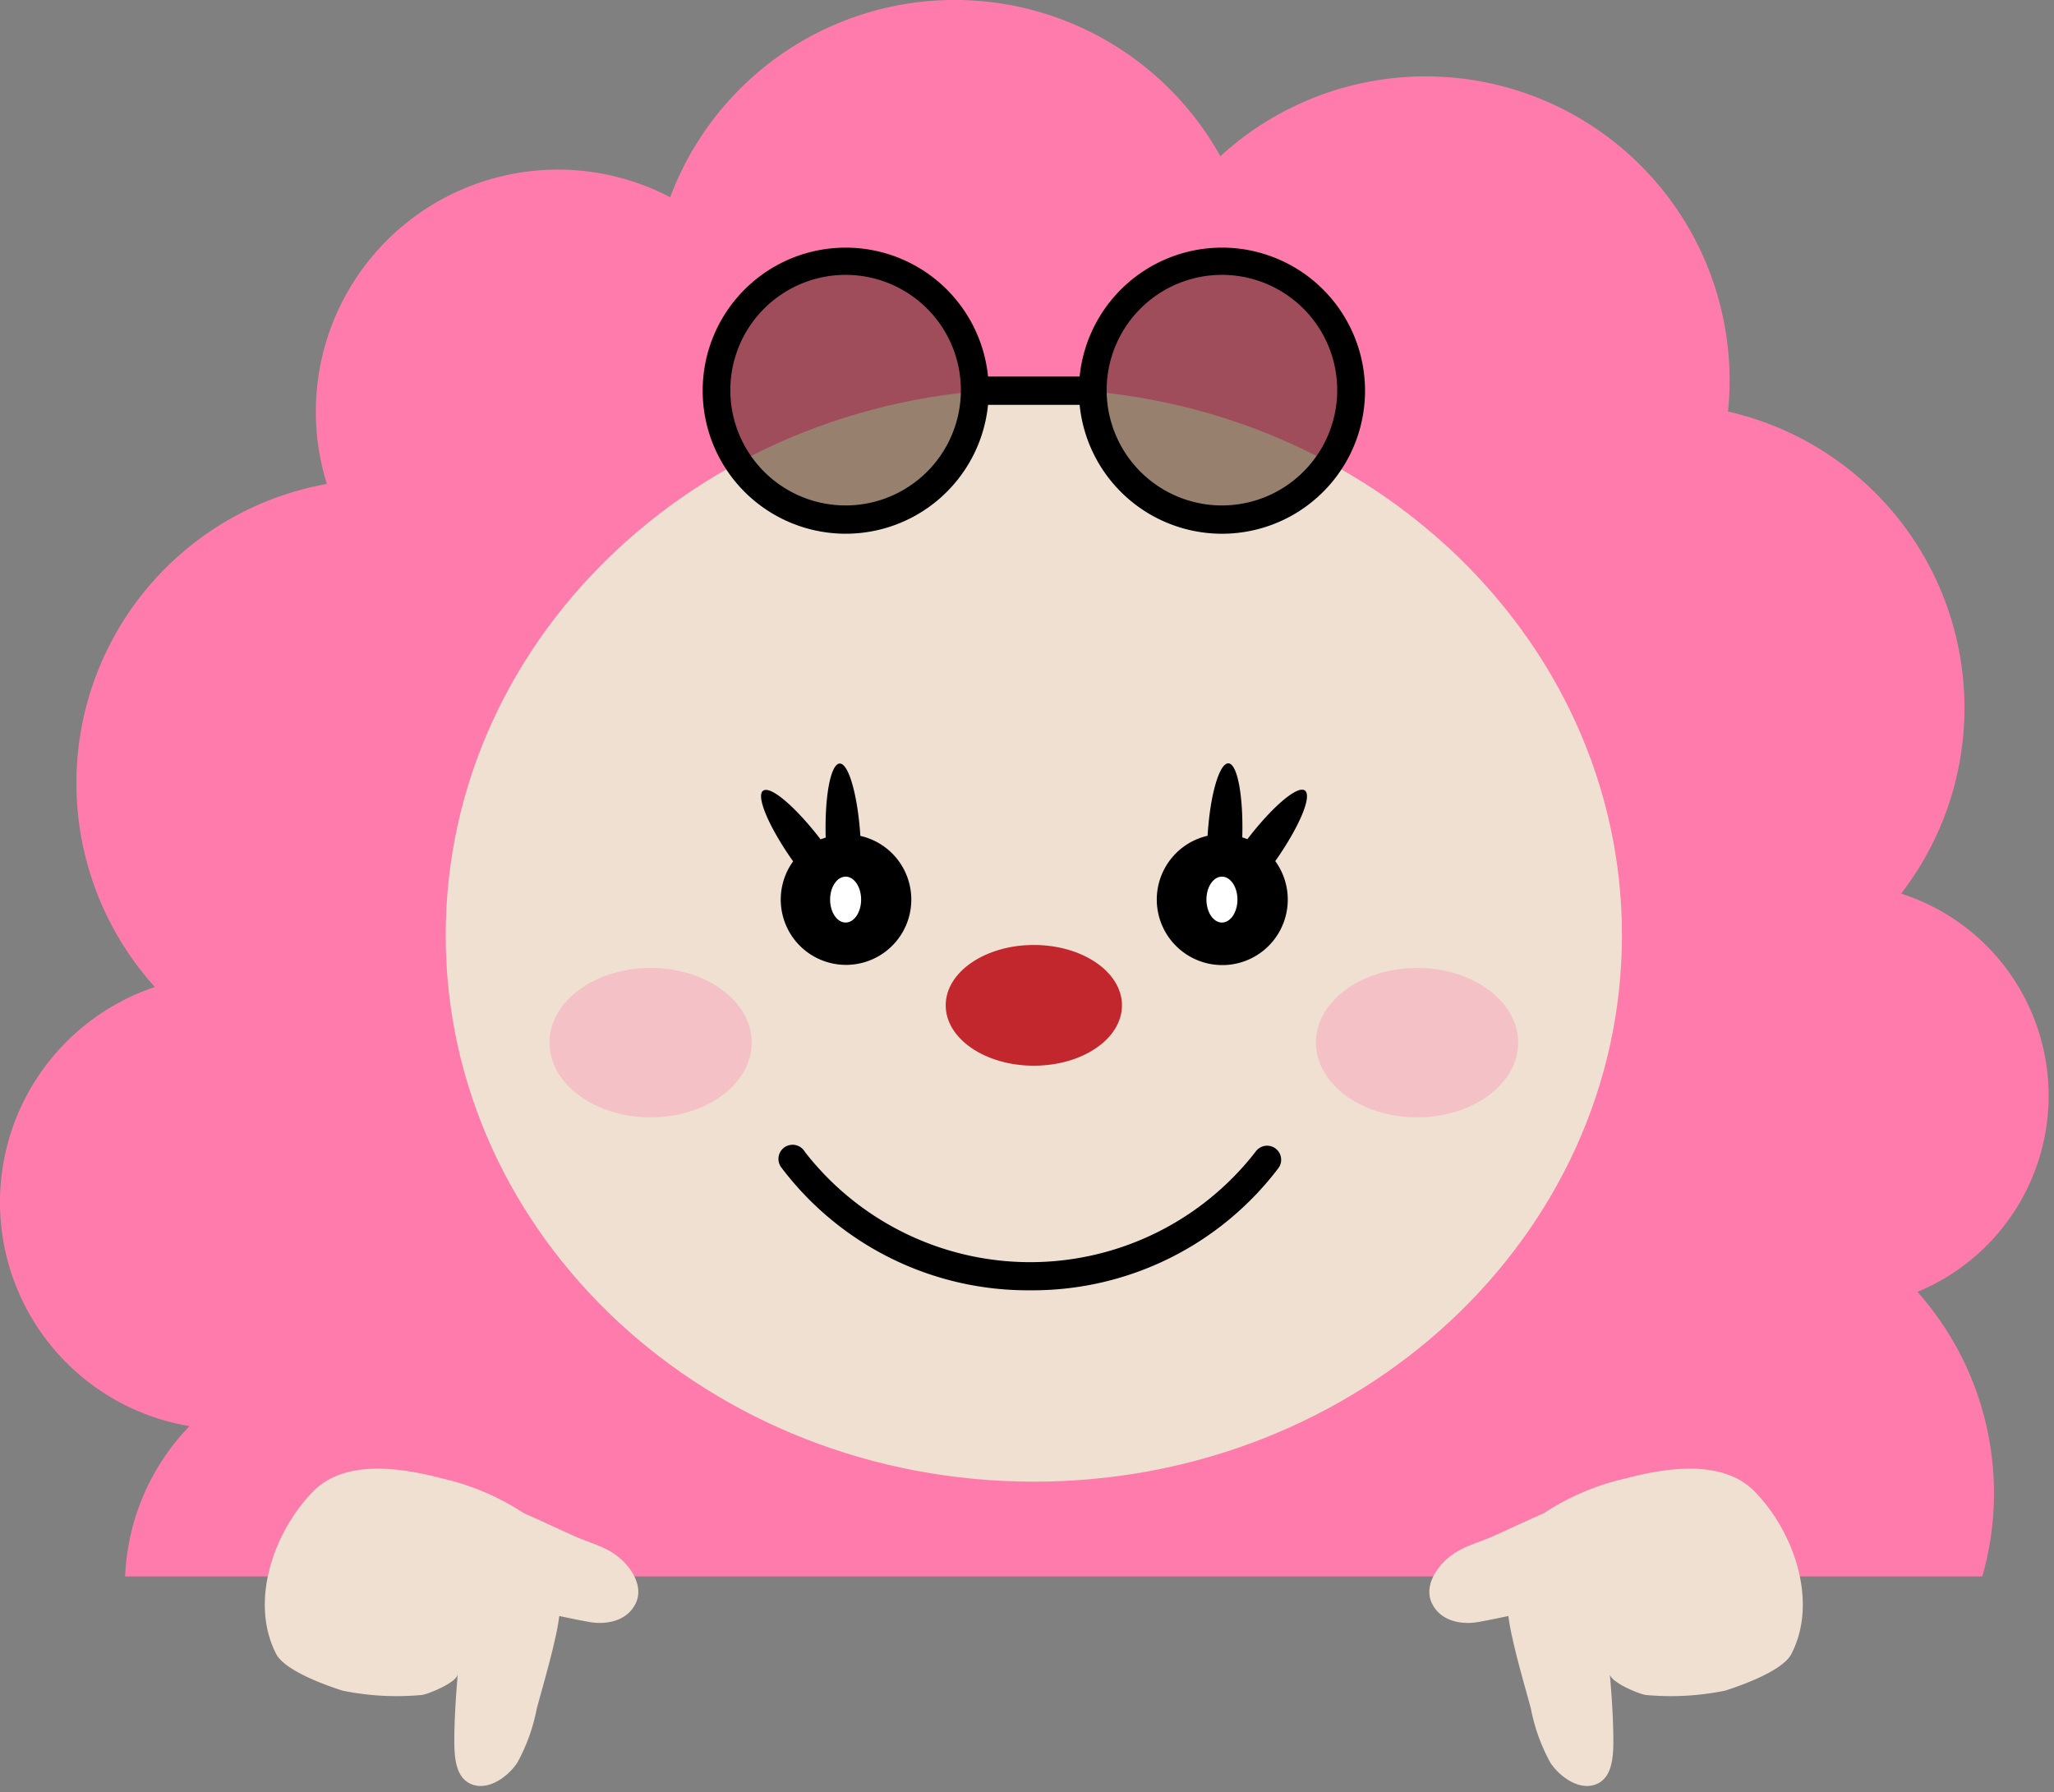 <svg width="196" height="171" fill="none" xmlns="http://www.w3.org/2000/svg"><rect width="100%" height="100%" fill="#808080" stroke="none"/><path d="M18.112 136.048a21.912 21.912 0 0 0-6.17 14.37h177.22a28.926 28.926 0 0 0-6.19-27.15 20.25 20.25 0 0 0-1.56-38 29.002 29.002 0 0 0-16.52-46 29.005 29.005 0 0 0-15.817-28.888 29.002 29.002 0 0 0-32.623 4.528 28.998 28.998 0 0 0-52.5 3.91 23.102 23.102 0 0 0-32.875 13.95 23.101 23.101 0 0 0 .115 13.41A29.004 29.004 0 0 0 8.85 65.345a29.006 29.006 0 0 0 5.932 28.833A21.664 21.664 0 0 0 .066 116.413a21.661 21.661 0 0 0 18.006 19.665l.04-.03Z" fill="#FF7BAC"/><path d="M98.652 141.378c30.994 0 56.12-23.344 56.12-52.14s-25.126-52.14-56.12-52.14c-30.994 0-56.12 23.344-56.12 52.14s25.126 52.14 56.12 52.14Z" fill="#EFE0D2"/><path d="M82.102 79.768c-.27-4-1.15-7-2-6.91-.85.09-1.42 3.18-1.31 7.06l-.49.17c-2.36-3.07-4.74-5.12-5.47-4.65-.73.47.52 3.46 2.85 6.75a6.235 6.235 0 0 0 .096 7.43 6.232 6.232 0 0 0 10.188-.402 6.237 6.237 0 0 0-.49-7.415 6.235 6.235 0 0 0-3.344-2.033h-.03Zm42.4-4.35c-.73-.47-3.11 1.58-5.47 4.65l-.49-.17c.11-3.88-.45-7-1.31-7.06-.86-.06-1.76 2.95-2 6.91a6.248 6.248 0 0 0-4.835 5.678 6.255 6.255 0 0 0 7.969 6.418 6.245 6.245 0 0 0 4.517-5.933 6.247 6.247 0 0 0-1.191-3.743c2.29-3.27 3.56-6.24 2.81-6.75Z" fill="#000"/><path d="M80.692 88.028c.817 0 1.48-.98 1.48-2.19s-.663-2.19-1.48-2.19-1.48.98-1.48 2.19.663 2.19 1.48 2.19Zm35.91 0c.817 0 1.48-.98 1.48-2.19s-.663-2.19-1.48-2.19-1.48.98-1.48 2.19.663 2.19 1.48 2.19Z" fill="#fff"/><path d="M98.652 101.688c4.645 0 8.41-2.579 8.41-5.76 0-3.18-3.765-5.76-8.41-5.76s-8.41 2.58-8.41 5.76c0 3.181 3.765 5.76 8.41 5.76Z" fill="#C1272D"/><path opacity=".3" d="M62.082 106.618c5.33 0 9.65-3.192 9.65-7.13 0-3.938-4.32-7.13-9.65-7.13s-9.65 3.192-9.65 7.13c0 3.938 4.32 7.13 9.65 7.13Zm73.14 0c5.329 0 9.65-3.192 9.65-7.13 0-3.938-4.321-7.13-9.65-7.13-5.33 0-9.65 3.192-9.65 7.13 0 3.938 4.32 7.13 9.65 7.13Z" fill="#FF7BAC"/><path d="M98.292 123.118a29.465 29.465 0 0 1-23.72-11.7 1.343 1.343 0 0 1-.273-1.042 1.344 1.344 0 0 1 1.086-1.12 1.341 1.341 0 0 1 1.05.242c.15.11.274.249.367.41a27.22 27.22 0 0 0 43 0 1.345 1.345 0 0 1 1.865-.355 1.345 1.345 0 0 1 .355 1.865 29.434 29.434 0 0 1-23.73 11.7Z" fill="#000"/><path opacity=".5" d="M80.692 49.578c6.793 0 12.3-5.507 12.3-12.3 0-6.793-5.507-12.3-12.3-12.3-6.793 0-12.3 5.507-12.3 12.3 0 6.793 5.507 12.3 12.3 12.3Zm35.91 0c6.793 0 12.3-5.507 12.3-12.3 0-6.793-5.507-12.3-12.3-12.3-6.793 0-12.3 5.507-12.3 12.3 0 6.793 5.507 12.3 12.3 12.3Z" fill="#42210B"/><path d="M116.602 23.628a13.66 13.66 0 0 0-13.58 12.3h-8.74a13.649 13.649 0 1 0 0 2.7h8.74a13.646 13.646 0 0 0 9.311 11.614 13.648 13.648 0 0 0 16.749-18.5 13.648 13.648 0 0 0-12.48-8.114Zm-35.91 24.6a10.996 10.996 0 0 1-10.163-6.79 11 11 0 1 1 10.163 6.79Zm35.91 0a10.996 10.996 0 0 1-10.163-6.79 11 11 0 1 1 10.163 6.79Z" fill="#000"/><path d="M59.282 148.798c-1.36-1.23-2.86-1.5-4.51-2.24-1.65-.74-3.18-1.47-4.79-2.17a23.537 23.537 0 0 0-7.77-3.31c-3.79-1-9.26-1.91-12.34 1.24-3.7 3.78-6.11 10.45-3.52 15.5.95 1.84 6 3.39 6.33 3.5a25.78 25.78 0 0 0 7.61.41c.69-.12 3.33-1.21 3.39-2-.17 2-.31 4.08-.33 6.13 0 1.56 0 3.94 1.87 4.47 1.58.45 3.34-.9 4.15-2.15a17.628 17.628 0 0 0 1.85-5.15c.54-2 1.13-4 1.61-6.05.1-.44.2-.87.29-1.3.09-.43.18-1 .25-1.48 1 .21 1.94.41 2.91.58 1.55.26 3.56-.06 4.39-1.81.71-1.49-.28-3.17-1.39-4.17Zm78.74 0c1.36-1.23 2.86-1.5 4.51-2.24 1.65-.74 3.18-1.47 4.79-2.17a23.537 23.537 0 0 1 7.77-3.31c3.79-1 9.26-1.91 12.34 1.24 3.7 3.78 6.11 10.45 3.51 15.5-.94 1.84-6 3.39-6.32 3.5a25.85 25.85 0 0 1-7.62.41c-.68-.12-3.32-1.21-3.39-2 .18 2 .32 4.08.34 6.13 0 1.56 0 3.94-1.87 4.47-1.58.45-3.34-.9-4.15-2.15a17.628 17.628 0 0 1-1.85-5.15c-.54-2-1.13-4-1.61-6.05-.1-.44-.2-.87-.29-1.3-.09-.43-.18-1-.25-1.48-1 .21-1.94.41-2.92.58-1.54.26-3.55-.06-4.38-1.81-.71-1.49.28-3.17 1.39-4.17Z" fill="#EFE0D2"/></svg>